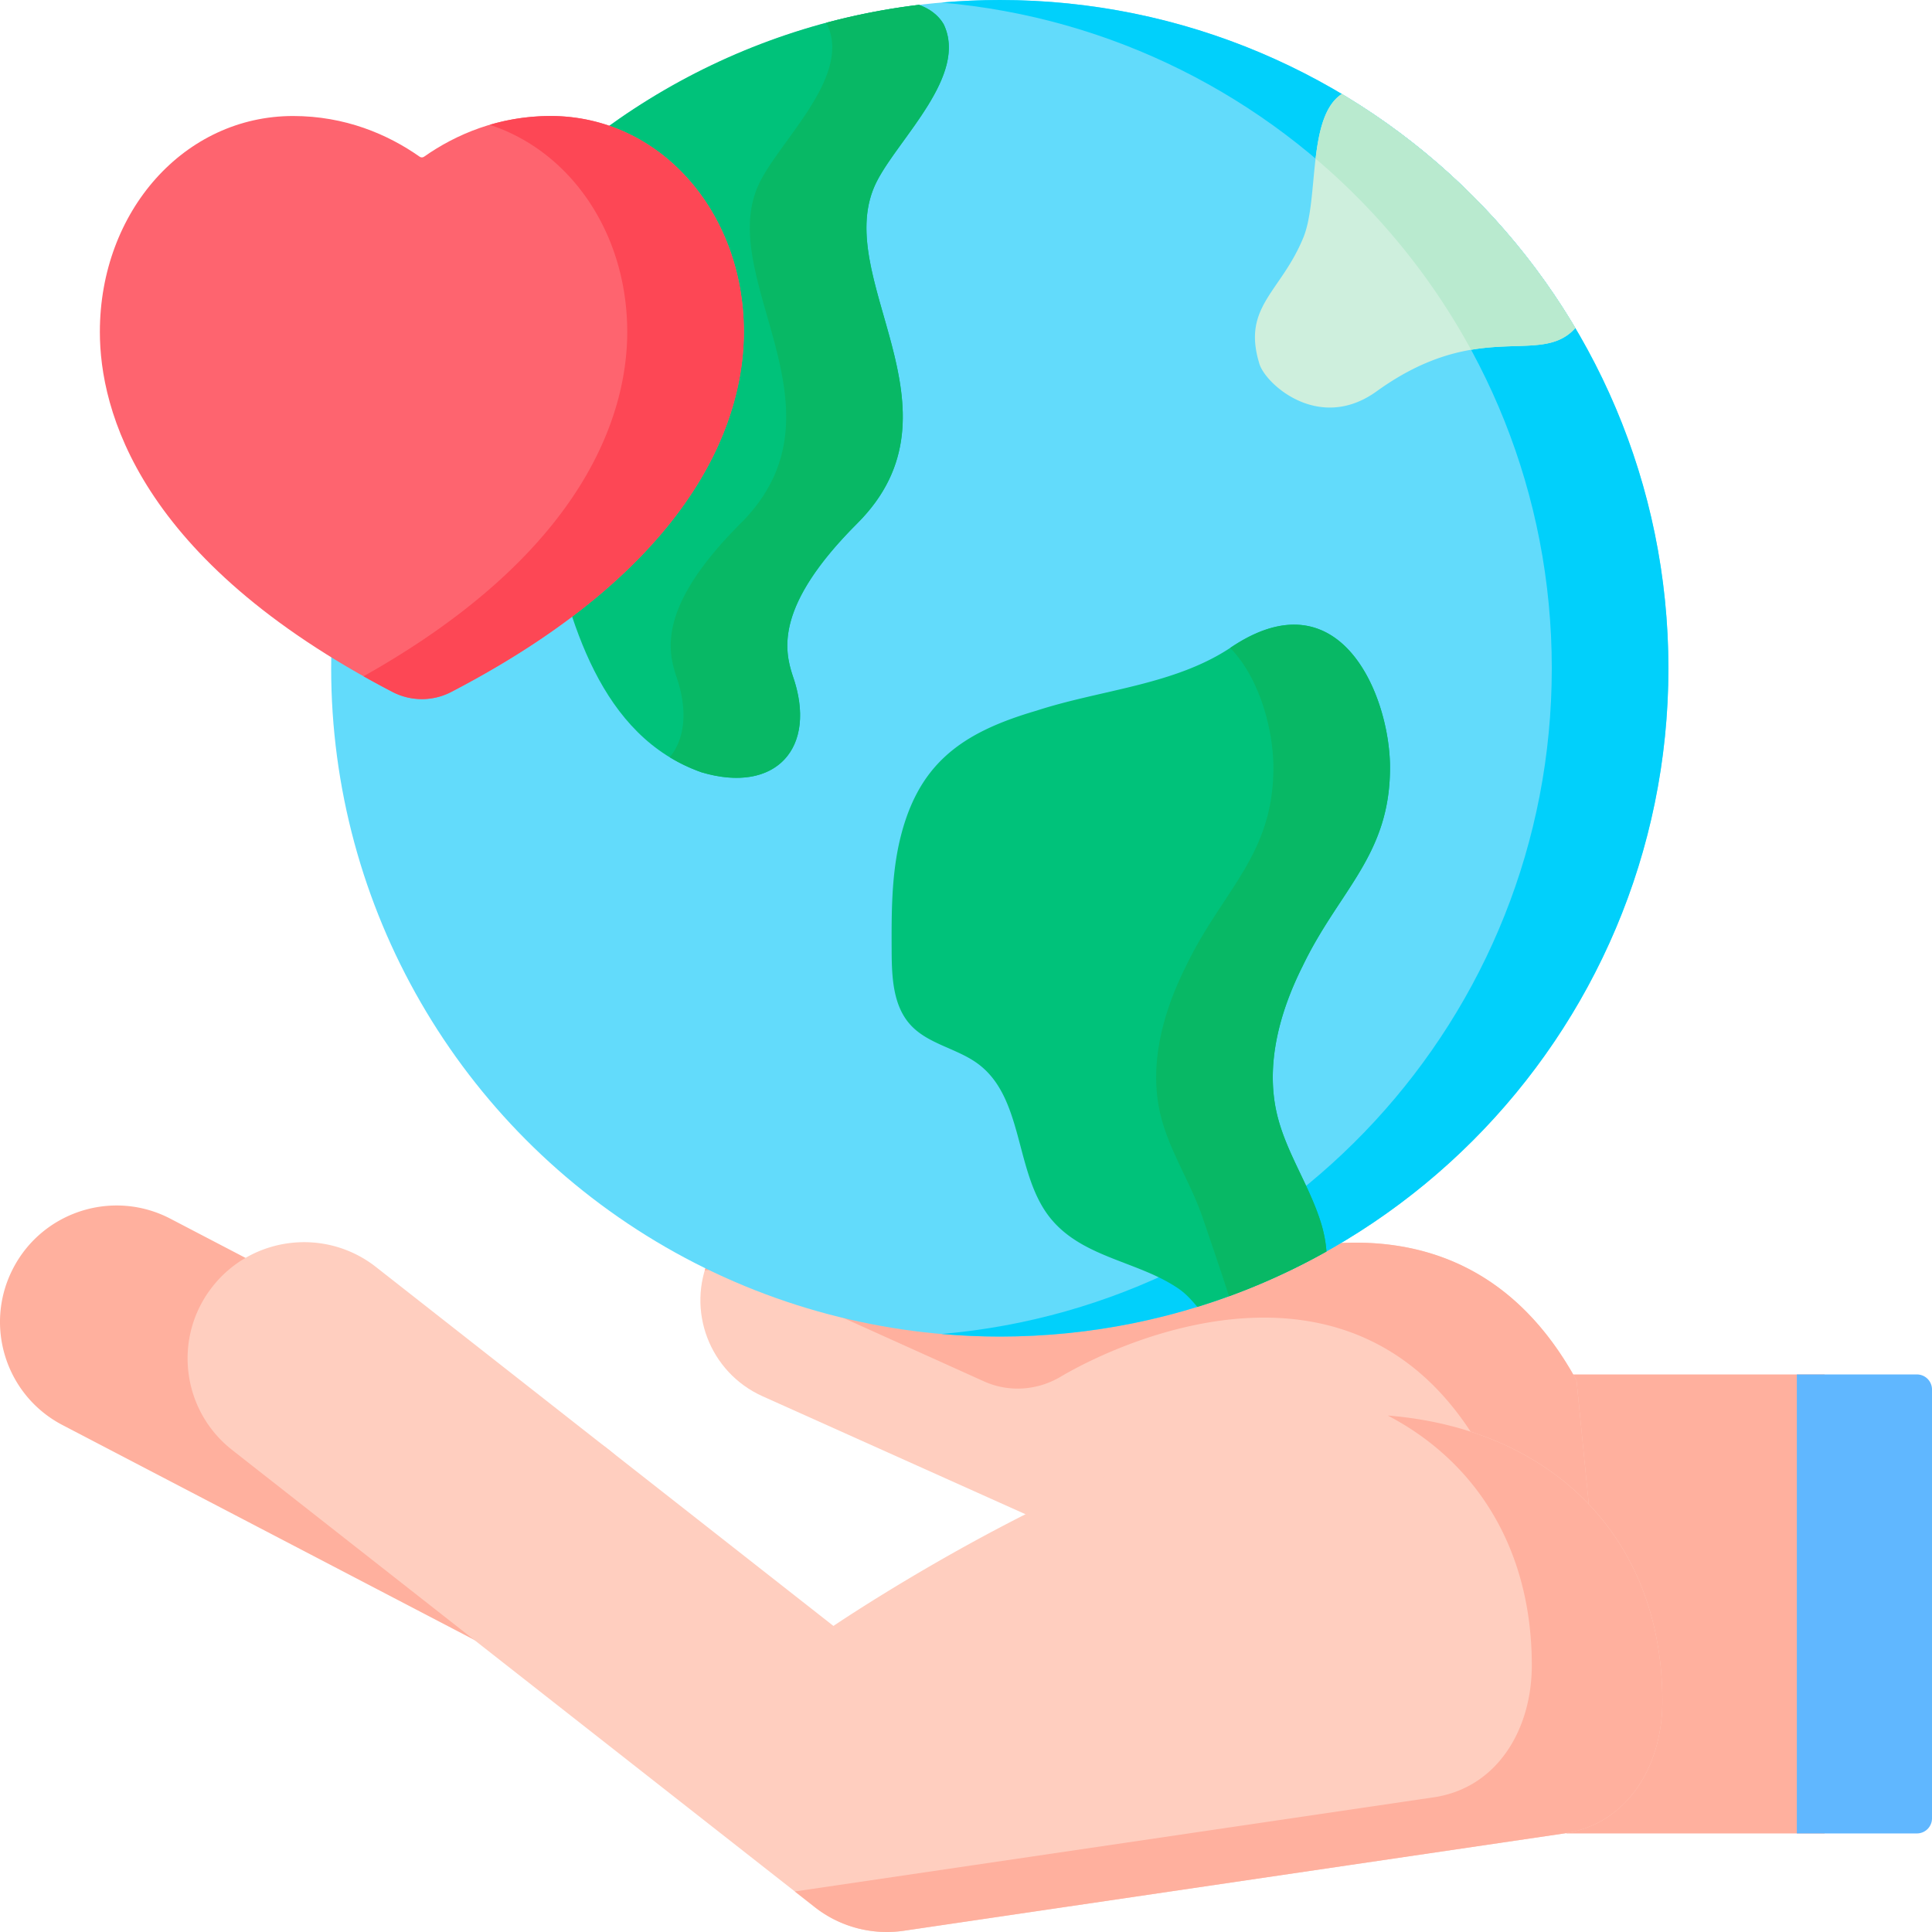 <svg xmlns="http://www.w3.org/2000/svg" width="512" height="512"><path fill="#ffb09e" d="M415.125 485.877h68.415V364.242h-74.501z"/><path fill="#ffcebf" d="M305.362 345.002c-6.179 3.653-13.721 4.17-20.263 1.219l-60-27.066c-14.089-6.355-30.675-.089-37.02 13.986-6.336 14.055-.056 30.572 14.025 36.89l65.548 29.411 56.689 25.436c46.737 20.951 66.788.156 97.25-20.783l-3.792-38.272c-32.148-58.859-94.556-31.391-112.437-20.821z"/><path fill="#ffb09e" d="M305.362 345.002c-6.179 3.653-13.721 4.17-20.263 1.219l-60-27.066c-14.089-6.355-30.675-.089-37.02 13.986a28.109 28.109 0 0 0-1.303 3.516 27.876 27.876 0 0 1 14.008 2.362l60 27.066c6.542 2.951 14.085 2.434 20.263-1.219 17.88-10.57 80.288-38.038 112.436 20.821l3.513 35.454c7.925-5.01 15.829-11.021 24.594-17.046l-3.792-38.272c-32.148-58.859-94.555-31.391-112.436-20.821zm-148.968 36.001L45.153 322.968c-15.096-7.876-33.736-2.018-41.633 13.081-7.897 15.1-2.06 33.726 13.035 41.601l111.242 58.035c11.901 6.209 26.002 3.884 35.308-4.776a30.831 30.831 0 0 0 6.324-8.305c7.898-15.1 2.061-33.725-13.035-41.601z"/><path fill="#ffcebf" d="M440.55 450.885c0-49.943-38.571-79.808-91.081-75.751s-128.597 55.757-128.597 55.757L99.644 335.774c-13.403-10.516-32.803-8.189-43.334 5.196-10.529 13.386-8.2 32.763 5.203 43.279L215.94 505.415a30.89 30.89 0 0 0 23.571 6.255l117.331-17.291 57.683-8.501c16.861-2.486 26.025-17.97 26.025-34.993z"/><path fill="#ffb09e" d="M367.771 375.131c23.52 12.29 38.174 35.421 38.174 66.191 0 17.023-9.164 32.507-26.026 34.992l-57.683 8.501-111.592 16.445 5.295 4.155a30.89 30.89 0 0 0 23.571 6.255l117.331-17.291 57.683-8.501c16.862-2.485 26.026-17.969 26.026-34.992 0-43.934-29.853-72.318-72.779-75.755z"/><ellipse cx="264.954" cy="177.101" fill="#62dbfb" rx="177.191" ry="177.101"/><path fill="#01d0fb" d="M264.954 0c-5.208 0-10.359.238-15.453.678C340.124 8.505 411.24 84.496 411.24 177.101s-71.116 168.596-161.738 176.423c5.094.44 10.245.678 15.453.678 97.86 0 177.191-79.291 177.191-177.101S362.814 0 264.954 0z"/><path fill="#00c27a" d="M227.181 138.706c-21.848 21.837-19.337 33.515-17.109 40.363 6.741 19.159-4.505 31.461-24.169 25.597-26.894-9.445-35.273-40.34-40.565-65.599-2.992-13.137-6.229-26.439-12.884-38.152-5.473-8.887-10.734-15.868-13.947-23.543 28.106-41.151 73.105-69.841 125.018-76.091h.008c2.709.976 5.127 2.676 6.552 5.148 6.473 13.499-11.726 30.028-17.664 41.536-12.994 25.188 25.13 60.387-5.24 90.741z"/><path fill="#08b865" d="M232.422 47.966c5.938-11.509 24.138-28.037 17.664-41.536-1.425-2.472-3.843-4.172-6.552-5.148h-.008a176.44 176.44 0 0 0-24.598 4.759c.083.13.175.254.253.388 6.474 13.499-11.726 30.028-17.664 41.536-12.995 25.187 25.129 60.385-5.241 90.74-21.848 21.837-19.337 33.515-17.109 40.363 3.238 9.202 2.317 16.813-1.683 21.599a44.445 44.445 0 0 0 8.42 3.998c19.664 5.864 30.91-6.439 24.169-25.597-2.229-6.848-4.739-18.526 17.109-40.363 30.369-30.353-7.755-65.552 5.24-90.739z"/><path fill="#00c27a" d="M345.202 256.042c-6.064 12.082-9.891 25.991-6.804 39.159 2.292 9.76 8.167 18.301 11.332 27.817 1 2.944 1.591 5.848 1.795 8.643a176.36 176.36 0 0 1-34.218 14.688c-1.433-1.7-2.922-3.416-4.898-4.786-10.506-7.249-25.004-8.131-33.627-18.238-10.033-11.744-7.119-31.926-19.428-41.269-5.583-4.235-13.38-5.282-18.089-10.477-4.654-5.124-4.938-12.743-4.969-19.67-.039-9.422-.071-18.93 1.914-28.14 4.67-21.252 16.428-29.564 36.454-35.428 17.207-5.612 36.588-6.748 51.629-16.821 28.99-19.413 42.083 13.04 42.075 31.931-.01 23.262-13.495 32.441-23.166 52.591z"/><path fill="#08b865" d="M338.398 295.201c-3.087-13.169.74-27.077 6.804-39.159 9.671-20.15 23.156-29.329 23.167-52.59.009-18.891-13.085-51.345-42.075-31.931-.097.065-.199.12-.297.185 7.787 7.887 11.471 21.725 11.466 31.747-.011 23.26-13.496 32.439-23.167 52.59-6.064 12.082-9.891 25.991-6.804 39.159 2.292 9.76 8.167 18.301 11.332 27.817.616 1.813 4.188 12.158 6.889 20.493a176.435 176.435 0 0 0 25.812-11.851c-.205-2.794-.796-5.699-1.796-8.643-3.164-9.516-9.039-18.057-11.331-27.817z"/><path fill="#ceefdd" d="M417.488 86.929c-9.38 10.444-25.384-2.89-52.674 16.781-15.433 11.124-29.811-2.259-31.126-7.517-4.52-15.01 5.827-18.786 11.741-33.308 4.15-10.209.946-31.976 10.176-37.981a178.023 178.023 0 0 1 61.883 62.025z"/><path fill="#b9eacf" d="M389.854 92.7c12.79-2.175 21.59.958 27.634-5.771a178.032 178.032 0 0 0-61.883-62.025c-4.558 2.966-6.082 9.778-6.959 17.142 16.671 14.142 30.693 31.306 41.208 50.654z"/><path fill="#fe646f" d="M77.664 30.743c13.748 0 25.084 4.829 33.55 10.785.354.249.814.249 1.168 0 8.465-5.956 19.801-10.785 33.55-10.785 28.708 0 51.2 25.143 51.2 57.235 0 20.557-10.067 60.27-77.492 95.364-2.458 1.291-5.15 1.928-7.842 1.928s-5.383-.637-7.842-1.928c-67.425-35.094-77.492-74.807-77.492-95.364 0-32.093 22.491-57.235 51.2-57.235z"/><path fill="#fd4755" d="M145.93 30.743a56.8 56.8 0 0 0-16.155 2.335c21.298 6.922 36.449 28.565 36.449 54.9 0 19.756-9.308 57.204-69.881 91.242a271.457 271.457 0 0 0 7.611 4.122c2.458 1.291 5.15 1.928 7.842 1.928s5.383-.637 7.842-1.928c67.425-35.094 77.492-74.807 77.492-95.364 0-32.093-22.491-57.235-51.2-57.235z"/><path fill="#60b7ff" d="M476.18 364.242H508a4 4 0 0 1 4 4v113.636a4 4 0 0 1-4 4h-31.82z"/></svg>